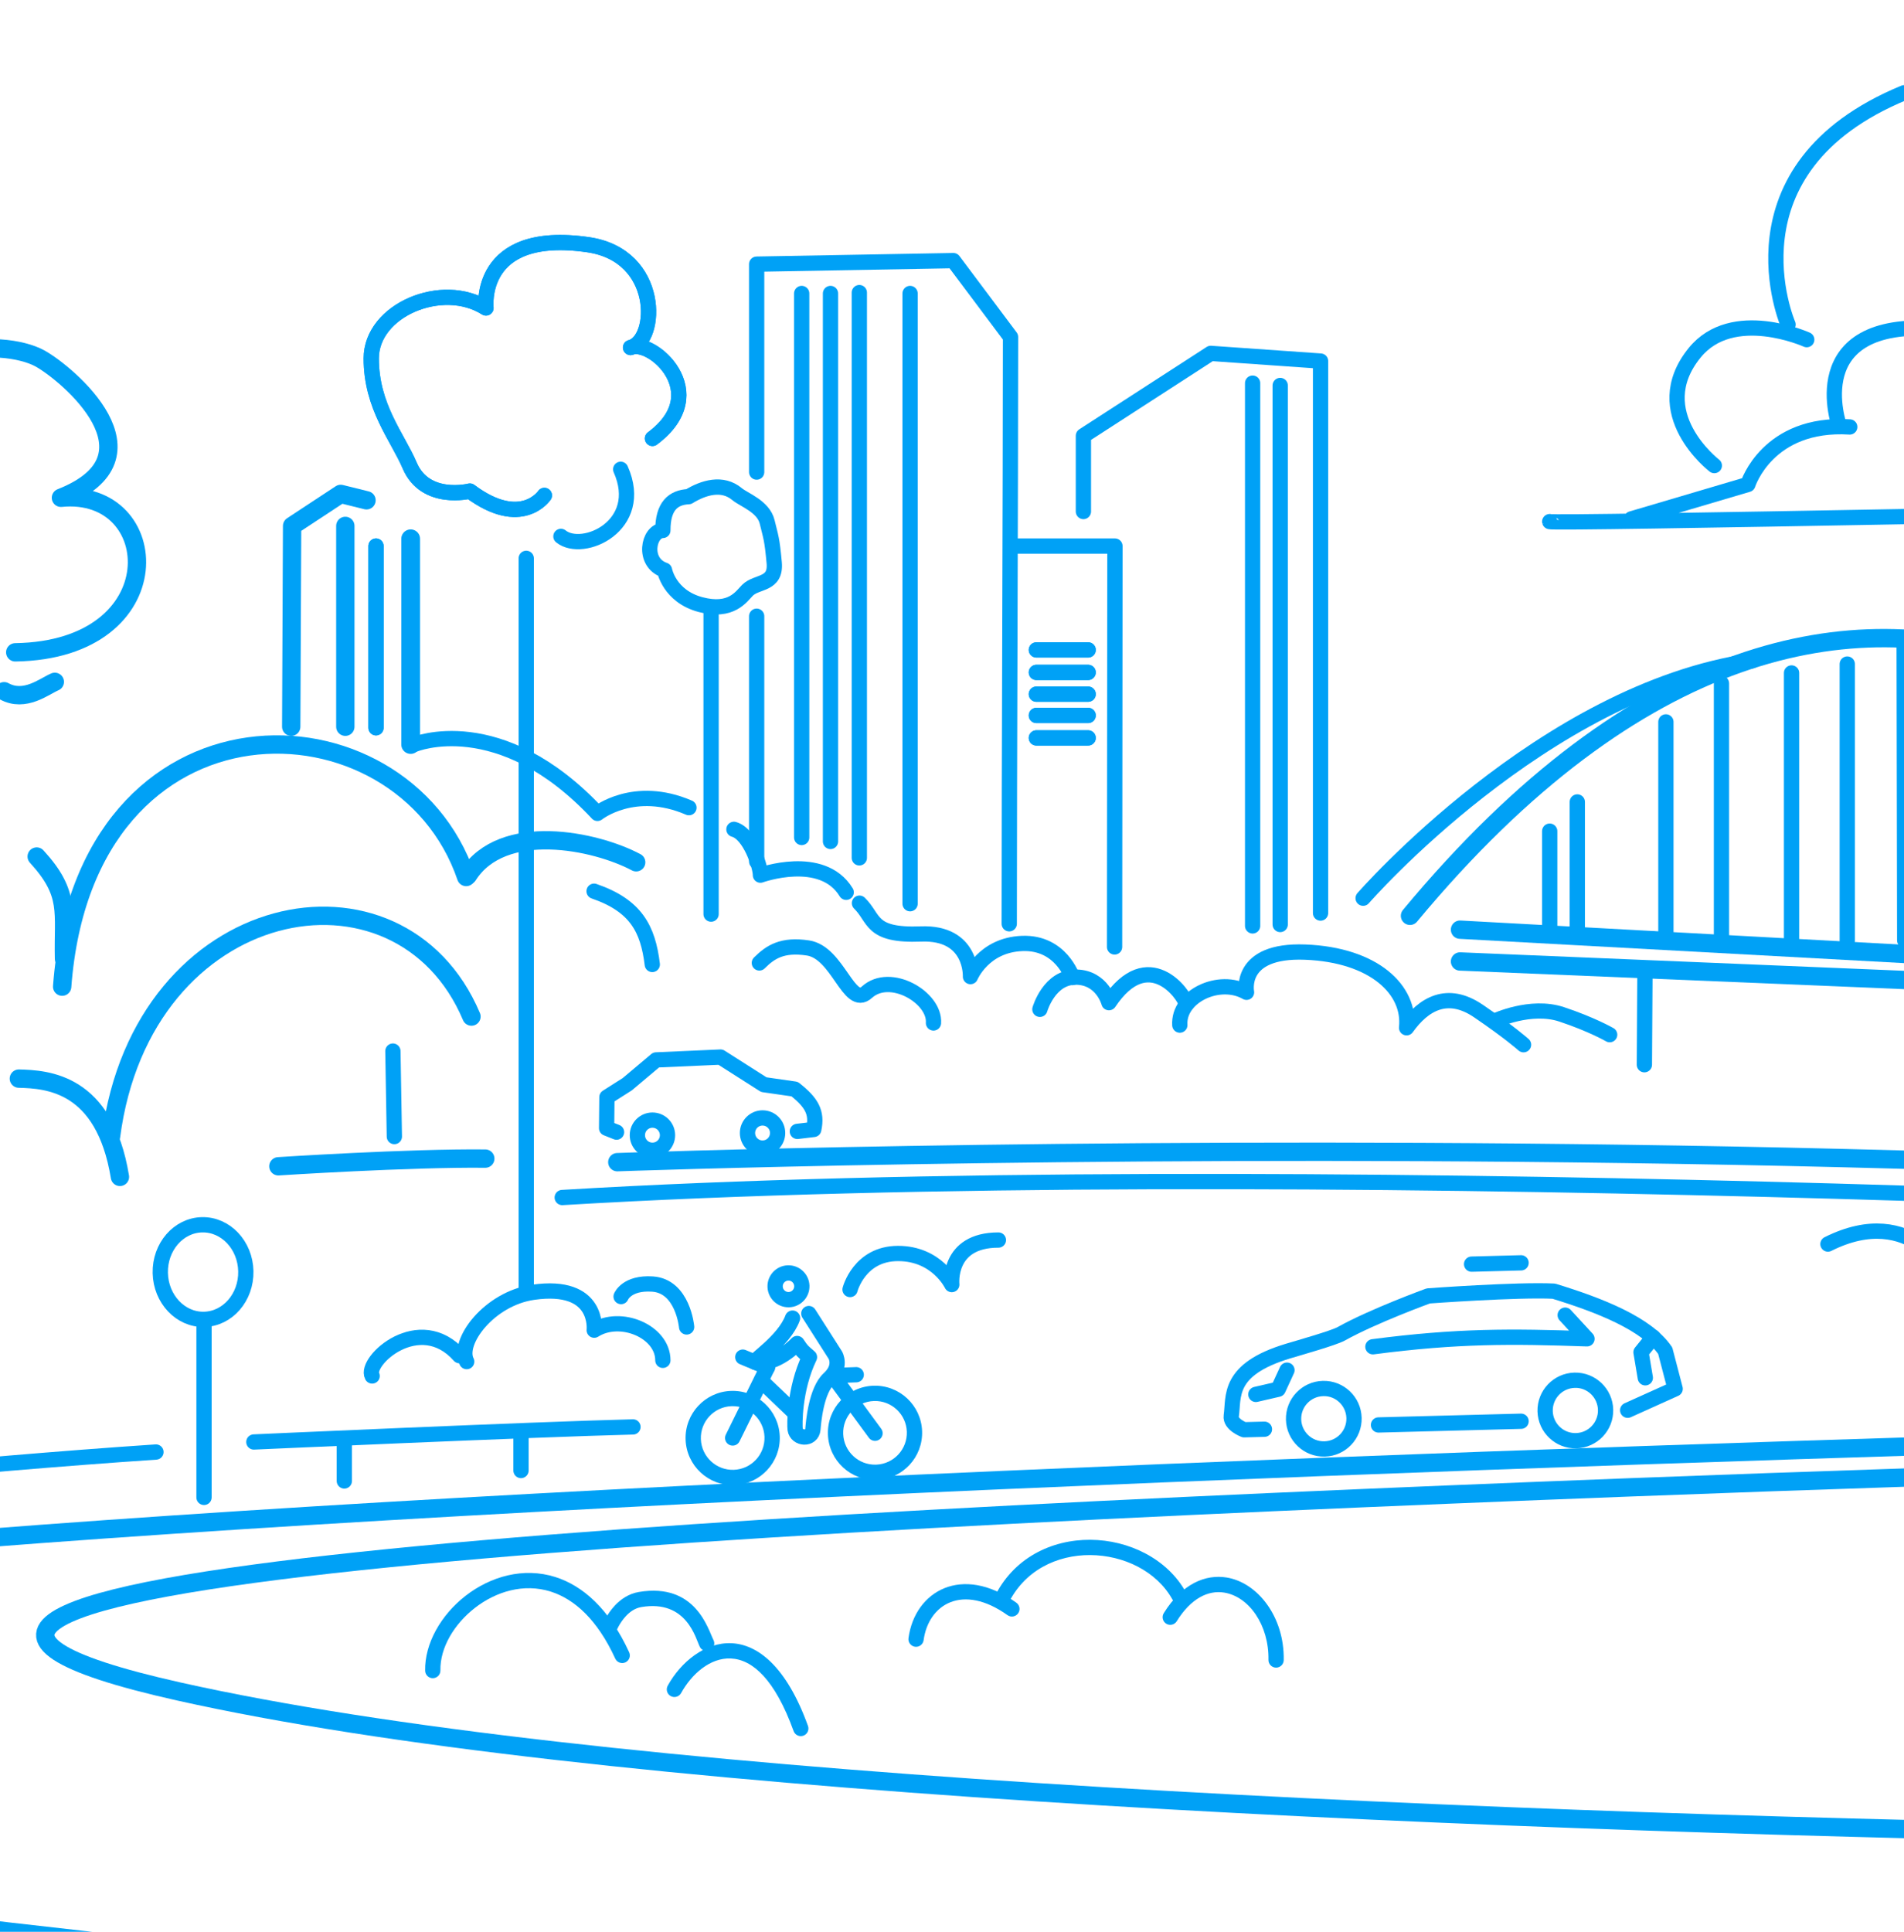 <?xml version="1.0" encoding="UTF-8" standalone="no"?>
<!DOCTYPE svg PUBLIC "-//W3C//DTD SVG 1.1//EN" "http://www.w3.org/Graphics/SVG/1.1/DTD/svg11.dtd">
<svg width="100%" height="100%" viewBox="0 0 490 497" version="1.1" xmlns="http://www.w3.org/2000/svg" xmlns:xlink="http://www.w3.org/1999/xlink" xml:space="preserve" xmlns:serif="http://www.serif.com/" style="fill-rule:evenodd;clip-rule:evenodd;stroke-linecap:round;stroke-linejoin:round;stroke-miterlimit:1.5;">
    <path d="M96.764,187.24l-0,-46.753m169.945,26.722l13.332,0m-13.332,5.787l13.332,-0m-13.332,5.593l13.332,0m-13.332,5.475l13.332,-0m-13.332,5.786l13.332,0m-139.943,-62.393c-0,0 -5.895,8.802 -19.182,-1.117c-0,-0 -11.442,2.897 -15.471,-6.551c-3.154,-7.394 -9.903,-15.119 -9.903,-27.582c-0,-12.463 18.307,-20.093 29.526,-12.971c0,0 -2.389,-20.423 26.278,-16.278c18.829,2.721 18.012,24.671 10.926,26.451c5.343,-2.374 21.476,11.612 5.636,23.392" style="fill:none;stroke:#00a1f6;stroke-width:3.93px;"/>
    <path d="M96.764,187.24l-0,-46.753m169.945,26.722l13.332,0m-13.332,5.787l13.332,-0m-13.332,5.593l13.332,0m-13.332,5.475l13.332,-0m-13.332,5.786l13.332,0m-139.943,-62.393c-0,0 -5.895,8.802 -19.182,-1.117c-0,-0 -11.442,2.897 -15.471,-6.551c-3.154,-7.394 -9.903,-15.119 -9.903,-27.582c-0,-12.463 18.307,-20.093 29.526,-12.971c0,0 -2.389,-20.423 26.278,-16.278c18.829,2.721 18.012,24.671 10.926,26.451c5.343,-2.374 21.476,11.612 5.636,23.392" style="fill:none;stroke:#00a1f6;stroke-width:3.93px;"/>
    <path d="M144.355,137.998c5.591,4.543 21.856,-2.694 15.385,-17.258m425.084,217.398c-0.333,-2.5 -12.763,-5.712 -16.411,6.429c-0,0 -5.695,-10.199 -12.339,-10.339c-11.656,-0.247 -14.185,8.758 -14.185,8.758m112.212,9.773c2.055,-3.791 -9.392,-22.613 -23.86,-15.943m-447.241,-101.637l0,-77.845m-12.41,-20.866c-3.748,0.095 -5.354,8.242 0.425,10.218c-0,-0 1.209,6.709 9.258,8.859c7.968,2.129 10.513,-2.105 12.096,-3.686c2.408,-2.402 7.411,-1.252 6.873,-7.104c-0.578,-6.272 -0.836,-6.433 -1.811,-10.476c-0.964,-3.995 -5.979,-5.674 -7.736,-7.144c-3.793,-3.176 -8.633,-1.714 -12.468,0.642c-4.016,0.192 -6.654,2.452 -6.637,8.691Z" style="fill:none;stroke:#00a1f6;stroke-width:3.93px;"/>
    <path d="M398.819,134.198c0.082,0.328 41.808,-0.389 91.244,-1.288m-70.211,0.583l29.966,-8.854c-0,-0 5.055,-16.106 26.218,-14.795m-2.62,-0.075c0,-0 -10.115,-27.827 25.091,-25.206m137.834,9.663c28.444,-0.31 33.763,26.677 41.078,27.388" style="fill:none;stroke:#00a1f6;stroke-width:3.93px;stroke-linejoin:miter;"/>
    <path d="M423.187,273.926l0.139,-23.017m163.329,42.576l3.38,-0.642l1.368,-3.448l0.027,-7.749c-2.22,-4.208 -7.818,-5.906 -14.342,-8.75c-5.259,-0.868 -17.488,-1.057 -17.488,-1.057c-0,-0 -7.759,0.984 -13.071,4.182c-1.076,0.648 -5.798,3.064 -7.348,3.16c-7.545,0.471 -6.247,4.421 -6.247,4.421l0.535,6.302l3.514,0.4m-323.253,-73.818l-0,-140.978m-7.417,139.958l0,-139.958m14.834,145.2l0,-145.426m13.062,157.225l0,-156.999m88.153,162.707l0,-139.641m138.697,143.501l-0,-68.937m-18.035,68.937l-0,-66.252m32.372,66.252l0,-71.227m80.211,162.07c0,-0 -2.363,-9.272 -12.364,-9.272c-10,-0 -13.817,7.999 -13.817,7.999c-0,-0 -4.762,-15.546 -33.278,-11.418m-192.521,-56.494c-0.473,-7.444 10.189,-12.429 17.172,-8.438c-0,-0 -2.285,-11.016 15.102,-10.337c17.763,0.694 27.131,9.758 26.089,19.464c4.346,-6.091 10.46,-9.775 18.484,-4.31c8.229,5.604 11.614,8.67 11.614,8.67" style="fill:none;stroke:#00a1f6;stroke-width:3.93px;"/>
    <path d="M305.32,258.362c-0.491,-2.482 -9.81,-15.485 -19.932,-0.402c-0,-0 -1.672,-6.396 -8.327,-6.57c-7.024,-0.184 -9.441,8.283 -9.441,8.283" style="fill:none;stroke:#00a1f6;stroke-width:3.93px;"/>
    <path d="M276.001,251.5c0,0 -2.95,-9.161 -12.945,-8.771c-9.995,0.39 -13.305,8.523 -13.305,8.523c-0,0 0.547,-11.481 -12.72,-10.962c-13.266,0.518 -11.798,-3.983 -15.846,-7.925m-50.595,117.615c0,-7.459 -10.957,-12.025 -17.671,-7.763c-0,-0 1.429,-12.222 -15.728,-9.742c-11.268,1.629 -19.689,12.765 -17.084,17.831" style="fill:none;stroke:#00a1f6;stroke-width:3.93px;"/>
    <path d="M159.84,333.573c0,-0 1.437,-3.656 8.068,-3.22c7.866,0.517 8.797,11.041 8.797,11.041" style="fill:none;stroke:#00a1f6;stroke-width:3.93px;"/>
    <path d="M218.762,331.762c0,-0 2.363,-9.273 12.363,-9.273c10.001,-0 13.819,7.999 13.819,7.999c-0,0 -1.273,-11.454 12,-11.454m-155.455,-26.624l-0.377,-21.991m158.978,-129.931l26.841,0l-0.092,103.14m-92.112,-21.992l-0,-63.098m-0,-37.081l-0,-53.497l50.615,-0.912l14.723,19.655c0,39.1 -0.335,111.861 -0.335,150.961m-19.497,25.518c0.453,-6.564 -11.156,-13.359 -17.136,-7.91c-4.636,4.223 -7.418,-10.211 -15.165,-11.385c-6.598,-0.998 -9.666,1.017 -12.514,3.852m-36.745,43.53l-2.564,-1.02l0.083,-7.978l5.239,-3.329l7.425,-6.254l16.575,-0.732l11.133,7.095l7.936,1.141c4.356,3.442 5.872,5.978 4.924,10.383l-4.222,0.502" style="fill:none;stroke:#00a1f6;stroke-width:3.93px;"/>
    <circle cx="196.246" cy="291.495" r="3.877" style="fill:none;stroke:#00a1f6;stroke-width:3.93px;"/>
    <circle cx="167.908" cy="292.056" r="3.877" style="fill:none;stroke:#00a1f6;stroke-width:3.93px;"/>
    <path d="M490.179,241.932l-0.141,-77.756m6.334,78.338l0,-77.433m19.063,78.899l0,-66.839m12,68.772l0,-42.728m20.469,42.728l-0.093,-67.055m-119.088,61.425l0,-54.556m-22.8,54.556l0,-33.964m-7.104,33.964l0,-26.449m-69.356,24.018l-0,-138.679m181.697,33.952l2.466,-1.265c1.169,0.55 1.463,-0.35 5.188,4.446m-7.364,-15.856l3.227,2.209c2.13,-0.386 4.088,-1.852 5.889,-4.32m7.486,22.73l1.636,-4.072l3.365,3.349m-182.248,90.738c-0,0 46.45,-53.355 100.036,-61.076" style="fill:none;stroke:#00a1f6;stroke-width:3.93px;"/>
    <path d="M167.868,248.133c-1.111,-9.146 -4.189,-15.133 -14.983,-18.847m-57.113,124.717c-2.055,-3.79 12.151,-16.85 22.484,-5.219m160.563,-217.182l0,-19.495l32.775,-21.19l28.254,1.977l-0,142.015m-233.248,-43.367c-0,0 21.992,-9.211 47.156,17.719c-0,-0 9.44,-7.559 23.546,-1.47m11.579,5.582c4.118,1.117 6.852,9.575 6.815,11.78c-0,0 15.893,-5.738 22.073,4.415m223.416,-109.785c0,-0 -17.645,-13.533 -5.057,-29.027c9.738,-11.986 28.84,-3.371 28.84,-3.371m116.489,248.47c4.234,-6.824 12.169,-5.161 15.497,-0.475c0,0 -1.429,-12.221 15.727,-9.741c11.269,1.628 19.689,12.765 17.084,17.83" style="fill:none;stroke:#00a1f6;stroke-width:3.93px;"/>
    <path d="M74.947,186.969l0.228,-51.666l12.509,-8.233l6.634,1.644" style="fill:none;stroke:#00a1f6;stroke-width:4.72px;"/>
    <path d="M105.687,191.542l0,-52.922" style="fill:none;stroke:#00a1f6;stroke-width:4.83px;"/>
    <path d="M88.871,135.303l-0,51.666" style="fill:none;stroke:#00a1f6;stroke-width:4.72px;"/>
    <path d="M121.33,261.537c-18.452,-43.736 -84.691,-31.266 -92.765,30.873" style="fill:none;stroke:#00a1f6;stroke-width:4.72px;"/>
    <path d="M30.864,302.782c-3.97,-24.309 -18.783,-25.092 -26.011,-25.277" style="fill:none;stroke:#00a1f6;stroke-width:4.72px;"/>
    <path d="M124.888,298.082c-19.726,-0.209 -53.248,1.975 -53.248,1.975" style="fill:none;stroke:#00a1f6;stroke-width:4.72px;"/>
    <path d="M163.723,221.844c-10.487,-5.588 -34.406,-10.598 -43.295,3.387" style="fill:none;stroke:#00a1f6;stroke-width:4.72px;"/>
    <path d="M119.974,225.633c-16.521,-48.4 -98.086,-50.566 -103.978,28.211" style="fill:none;stroke:#00a1f6;stroke-width:4.72px;"/>
    <path d="M16.47,246.673c-0.285,-12.046 1.818,-16.653 -7.027,-26.308" style="fill:none;stroke:#00a1f6;stroke-width:4.72px;"/>
    <path d="M3.919,167.829c40.953,-0.643 38.358,-42.435 11.765,-39.762c27.145,-10.691 1.549,-32.007 -5.387,-35.842c-9.224,-5.099 -40.823,-5.965 -38.793,27.888" style="fill:none;stroke:#00a1f6;stroke-width:4.72px;"/>
    <path d="M1.054,177.838c5.321,2.931 10.364,-1.274 13.051,-2.415" style="fill:none;stroke:#00a1f6;stroke-width:4.72px;"/>
    <path d="M863.765,362.998c-0,0 -741.155,12.148 -980.429,43.897c-105.613,14.013 -128.5,55.109 22.628,77.419c403.434,59.555 901.456,42.836 901.456,42.836" style="fill:none;stroke:#00a1f6;stroke-width:4.72px;"/>
    <path d="M405.169,353.139c5.377,-0.141 9.856,4.111 9.997,9.488c0.14,5.377 -4.111,9.857 -9.489,9.997c-5.377,0.141 -9.856,-4.111 -9.997,-9.488c-0.14,-5.377 4.112,-9.857 9.489,-9.997Zm0.102,3.93c-3.208,0.083 -5.745,2.756 -5.661,5.964c0.084,3.209 2.757,5.745 5.965,5.661c3.208,-0.083 5.745,-2.756 5.661,-5.964c-0.084,-3.208 -2.756,-5.745 -5.886,-5.663l-0.079,0.002Z" style="fill:#00a1f6;"/>
    <path d="M340.429,355.262c5.377,-0.14 9.857,4.112 9.997,9.489c0.141,5.377 -4.111,9.857 -9.488,9.997c-5.377,0.14 -9.857,-4.111 -9.997,-9.489c-0.141,-5.377 4.111,-9.856 9.488,-9.997Zm0.103,3.93c-3.209,0.084 -5.745,2.757 -5.662,5.965c0.084,3.208 2.757,5.745 5.965,5.661c3.208,-0.084 5.745,-2.756 5.661,-5.965c-0.083,-3.208 -2.756,-5.745 -5.886,-5.663l-0.078,0.002Z" style="fill:#00a1f6;"/>
    <path d="M391.458,365.649l-36.695,0.958" style="fill:none;stroke:#00a1f6;stroke-width:3.93px;"/>
    <path d="M418.889,362.823l12.221,-5.51l-2.558,-9.807c-4.723,-6.906 -16.714,-11.658 -28.682,-15.321c-9.363,-0.463 -32.28,1.219 -32.28,1.219c0,-0 -14.157,5.143 -22.432,9.757c-1.93,1.076 -11.064,3.652 -13.68,4.441c-15.793,4.765 -13.887,11.767 -14.611,16.683c-0.323,2.2 3.306,3.557 3.306,3.557l5.234,-0.137" style="fill:none;stroke:#00a1f6;stroke-width:3.93px;"/>
    <path d="M378.721,325.233l12.737,-0.338" style="fill:none;stroke:#00a1f6;stroke-width:3.93px;"/>
    <path d="M425.462,344.024l-3.139,3.88l1.101,6.57" style="fill:none;stroke:#00a1f6;stroke-width:3.93px;"/>
    <path d="M331.204,352.51l-2.26,4.906l-5.747,1.329" style="fill:none;stroke:#00a1f6;stroke-width:3.93px;"/>
    <path d="M353.325,346.49c21.73,-2.851 35.825,-2.722 55.089,-2.047l-5.608,-6.089" style="fill:none;stroke:#00a1f6;stroke-width:3.93px;"/>
    <path d="M224.747,356.515c6.687,-0.243 12.313,4.989 12.556,11.676c0.242,6.687 -4.99,12.313 -11.677,12.556c-6.687,0.242 -12.313,-4.99 -12.555,-11.677c-0.243,-6.687 4.989,-12.313 11.676,-12.555Zm0.247,3.925l-0.104,0.003c-4.519,0.164 -8.055,3.966 -7.891,8.485c0.164,4.518 3.966,8.054 8.485,7.89c4.518,-0.164 8.054,-3.966 7.89,-8.484c-0.163,-4.484 -3.907,-8 -8.38,-7.894Z" style="fill:#00a1f6;"/>
    <path d="M188.117,357.843c6.687,-0.242 12.313,4.99 12.556,11.677c0.242,6.687 -4.99,12.313 -11.677,12.555c-6.687,0.243 -12.313,-4.989 -12.555,-11.676c-0.243,-6.687 4.989,-12.313 11.676,-12.556Zm0.271,3.925l-0.128,0.004c-4.519,0.164 -8.055,3.966 -7.891,8.484c0.164,4.519 3.966,8.055 8.485,7.891c4.518,-0.164 8.054,-3.966 7.89,-8.485c-0.162,-4.476 -3.894,-7.987 -8.356,-7.894Z" style="fill:#00a1f6;"/>
    <path d="M204.482,363.456l-8.581,-8.204" style="fill:none;stroke:#00a1f6;stroke-width:3.93px;stroke-linejoin:miter;"/>
    <path d="M197.513,351.788c0,-0 -6.353,-2.63 -6.353,-2.63" style="fill:none;stroke:#00a1f6;stroke-width:3.93px;stroke-linejoin:miter;"/>
    <path d="M188.557,369.959l8.956,-18.171" style="fill:none;stroke:#00a1f6;stroke-width:3.93px;stroke-linejoin:miter;"/>
    <path d="M225.191,368.739l-10.895,-14.837c0,-0 6.058,-0.22 6.058,-0.22" style="fill:none;stroke:#00a1f6;stroke-width:3.93px;stroke-linejoin:miter;"/>
    <path d="M202.722,325.533c2.98,-0.108 5.488,2.225 5.596,5.205c0.108,2.981 -2.224,5.489 -5.205,5.597c-2.98,0.108 -5.488,-2.224 -5.596,-5.205c-0.108,-2.981 2.224,-5.488 5.205,-5.597Zm0.142,3.929c-0.812,0.03 -1.448,0.713 -1.419,1.526c0.03,0.812 0.713,1.448 1.526,1.418c0.812,-0.029 1.448,-0.713 1.419,-1.525c-0.03,-0.813 -0.713,-1.448 -1.526,-1.419Z" style="fill:#00a1f6;"/>
    <path d="M208.147,337.946c2.275,3.563 4.55,7.126 6.825,10.689c-0,0 1.778,2.953 -1.599,6.036c-3.377,3.083 -4.028,11.362 -4.169,13.048c-0.233,2.782 -4.189,2.524 -4.566,0.045c-0.151,-0.996 -0.305,-10.33 3.684,-18.606c-1.871,-1.641 -1.879,-1.548 -3.184,-3.499c0,0 -5.382,5.794 -10.801,4.814c-0.994,-0.18 7.429,-5.378 9.627,-11.357" style="fill:none;stroke:#00a1f6;stroke-width:3.93px;"/>
    <path d="M887.234,472.792c0,0 -628.94,9.892 -841.216,-37.613c-128.674,-28.795 127.852,-43.082 373.56,-52.523c185.643,-7.133 444.187,-12.22 444.187,-12.22" style="fill:none;stroke:#00a1f6;stroke-width:4.72px;"/>
    <path d="M113.341,429.754c0.023,1.084 -0.84,1.983 -1.924,2.006c-1.085,0.022 -1.984,-0.84 -2.006,-1.924c-0.145,-6.956 4.047,-14.345 10.43,-19.294c6.361,-4.933 14.833,-7.424 23.082,-4.812c6.928,2.195 13.791,8.019 18.99,19.354c0.453,0.986 0.019,2.154 -0.967,2.606c-0.986,0.452 -2.154,0.019 -2.606,-0.967c-4.59,-10.007 -10.487,-15.308 -16.604,-17.245c-6.972,-2.208 -14.11,0.001 -19.486,4.17c-5.356,4.153 -9.031,10.269 -8.909,16.106Z" style="fill:#00a1f6;"/>
    <path d="M158.421,420.042c-0.412,1.003 -1.561,1.484 -2.565,1.072c-1.003,-0.412 -1.484,-1.561 -1.072,-2.565c0.231,-0.562 1.335,-3.234 3.468,-5.501c1.538,-1.634 3.59,-3.043 6.177,-3.474c14.714,-2.452 17.832,9.76 19.174,12.338c0.5,0.963 0.126,2.15 -0.837,2.651c-0.962,0.501 -2.15,0.126 -2.651,-0.836c-1.071,-2.059 -3.285,-12.234 -15.04,-10.275c-1.67,0.278 -2.967,1.235 -3.96,2.29c-1.664,1.769 -2.514,3.861 -2.694,4.3Z" style="fill:#00a1f6;"/>
    <path d="M175.284,435.589c-0.524,0.95 -1.72,1.296 -2.67,0.773c-0.95,-0.524 -1.297,-1.721 -0.773,-2.671c3.382,-6.134 9.65,-11.242 16.432,-10.931c6.555,0.3 14.03,5.68 19.663,21.271c0.369,1.02 -0.16,2.148 -1.18,2.516c-1.021,0.369 -2.148,-0.16 -2.517,-1.18c-4.802,-13.289 -10.559,-18.424 -16.146,-18.68c-5.36,-0.246 -10.136,4.054 -12.809,8.902Z" style="fill:#00a1f6;"/>
    <path d="M237.697,421.981c-0.144,1.075 -1.135,1.83 -2.21,1.685c-1.075,-0.144 -1.83,-1.135 -1.686,-2.21c0.819,-6.082 4.278,-10.866 9.292,-12.873c4.876,-1.952 11.363,-1.322 18.468,3.753c0.883,0.631 1.087,1.86 0.457,2.742c-0.631,0.883 -1.859,1.088 -2.742,0.457c-5.689,-4.063 -10.818,-4.865 -14.722,-3.302c-3.764,1.506 -6.242,5.182 -6.857,9.748Z" style="fill:#00a1f6;"/>
    <path d="M259.334,412.864c-0.462,0.981 -1.634,1.403 -2.616,0.941c-0.982,-0.461 -1.403,-1.633 -0.942,-2.615c4.887,-10.384 14.86,-15.097 24.823,-15.039c9.94,0.058 19.814,4.907 24.562,13.453c0.527,0.948 0.184,2.146 -0.764,2.673c-0.948,0.527 -2.146,0.184 -2.673,-0.764c-4.076,-7.336 -12.615,-11.381 -21.148,-11.431c-8.51,-0.05 -17.068,3.912 -21.242,12.782Z" style="fill:#00a1f6;"/>
    <path d="M302.837,417.102c-0.573,0.921 -1.785,1.205 -2.707,0.633c-0.922,-0.572 -1.206,-1.785 -0.634,-2.707c4.754,-7.658 10.802,-10.05 16.195,-9.172c7.934,1.291 14.879,10.065 14.68,21.257c-0.02,1.085 -0.916,1.95 -2.001,1.93c-1.084,-0.019 -1.949,-0.915 -1.93,-2c0.16,-8.974 -5.019,-16.272 -11.38,-17.307c-4.136,-0.673 -8.579,1.493 -12.223,7.366Z" style="fill:#00a1f6;"/>
    <path d="M375.739,247.363l449.244,18.712" style="fill:none;stroke:#00a1f6;stroke-width:4.72px;"/>
    <path d="M490.038,165.081c98.579,1.155 131.251,81.592 131.251,81.592c0,-0 35.757,-59.704 99.956,-59.704c64.199,-0 105.012,66.875 105.012,66.875" style="fill:none;stroke:#00a1f6;stroke-width:4.72px;"/>
    <path d="M375.739,239.182l430.879,23.541" style="fill:none;stroke:#00a1f6;stroke-width:4.72px;"/>
    <path d="M362.865,235.614c117.664,-141.636 220.622,-37.088 237.471,11.093" style="fill:none;stroke:#00a1f6;stroke-width:4.72px;"/>
    <path d="M158.865,298.999c-0,-0 456.954,-16.583 704.9,32.763" style="fill:none;stroke:#00a1f6;stroke-width:4.72px;"/>
    <path d="M460.161,83.493c-0,0 -17.431,-40.125 29.877,-59.627m145.337,22.252c-0,-0 -34.907,-11.399 -52.671,22.238c-13.752,26.042 -0.585,40.087 -0.585,40.087c0,-0 -10.826,-5.267 -17.555,4.681m106.197,214.029c0,0 -9.713,-1.349 -27,-1.741m-141.772,3.331c-0,0 -9.714,-19.636 -31.566,-8.675" style="fill:none;stroke:#00a1f6;stroke-width:3.93px;"/>
    <path d="M135.431,331.762l-0,-188.113" style="fill:none;stroke:#00a1f6;stroke-width:3.93px;"/>
    <path d="M384.766,262.626c-0,-0 9.155,-4.3 17.102,-1.667c7.762,2.571 12.4,5.249 12.4,5.249" style="fill:none;stroke:#00a1f6;stroke-width:3.9px;"/>
    <path d="M648.81,314.041c-32.01,-2.607 -320.365,-16.973 -504.12,-5.949" style="fill:none;stroke:#00a1f6;stroke-width:3.93px;"/>
    <path d="M52.504,385.24l-0,-45.663" style="fill:none;stroke:#00a1f6;stroke-width:3.93px;"/>
    <path d="M51.991,315.105c6.075,-0.132 11.126,5.212 11.272,11.927c0.147,6.716 -4.666,12.275 -10.741,12.408c-6.075,0.132 -11.126,-5.212 -11.272,-11.927c-0.147,-6.716 4.666,-12.275 10.741,-12.408Z" style="fill:none;stroke:#00a1f6;stroke-width:3.93px;"/>
    <path d="M-70.348,383.264c0,-0 62.025,-6.461 110.482,-9.692" style="fill:none;stroke:#00a1f6;stroke-width:3.93px;"/>
    <path d="M65.332,370.988c-0,0 71.716,-3.23 97.56,-3.876" style="fill:none;stroke:#00a1f6;stroke-width:3.93px;"/>
    <path d="M134.083,368.507l-0,9.821" style="fill:none;stroke:#00a1f6;stroke-width:3.93px;"/>
    <path d="M88.613,371.713l0,9.304" style="fill:none;stroke:#00a1f6;stroke-width:3.93px;"/>
</svg>
